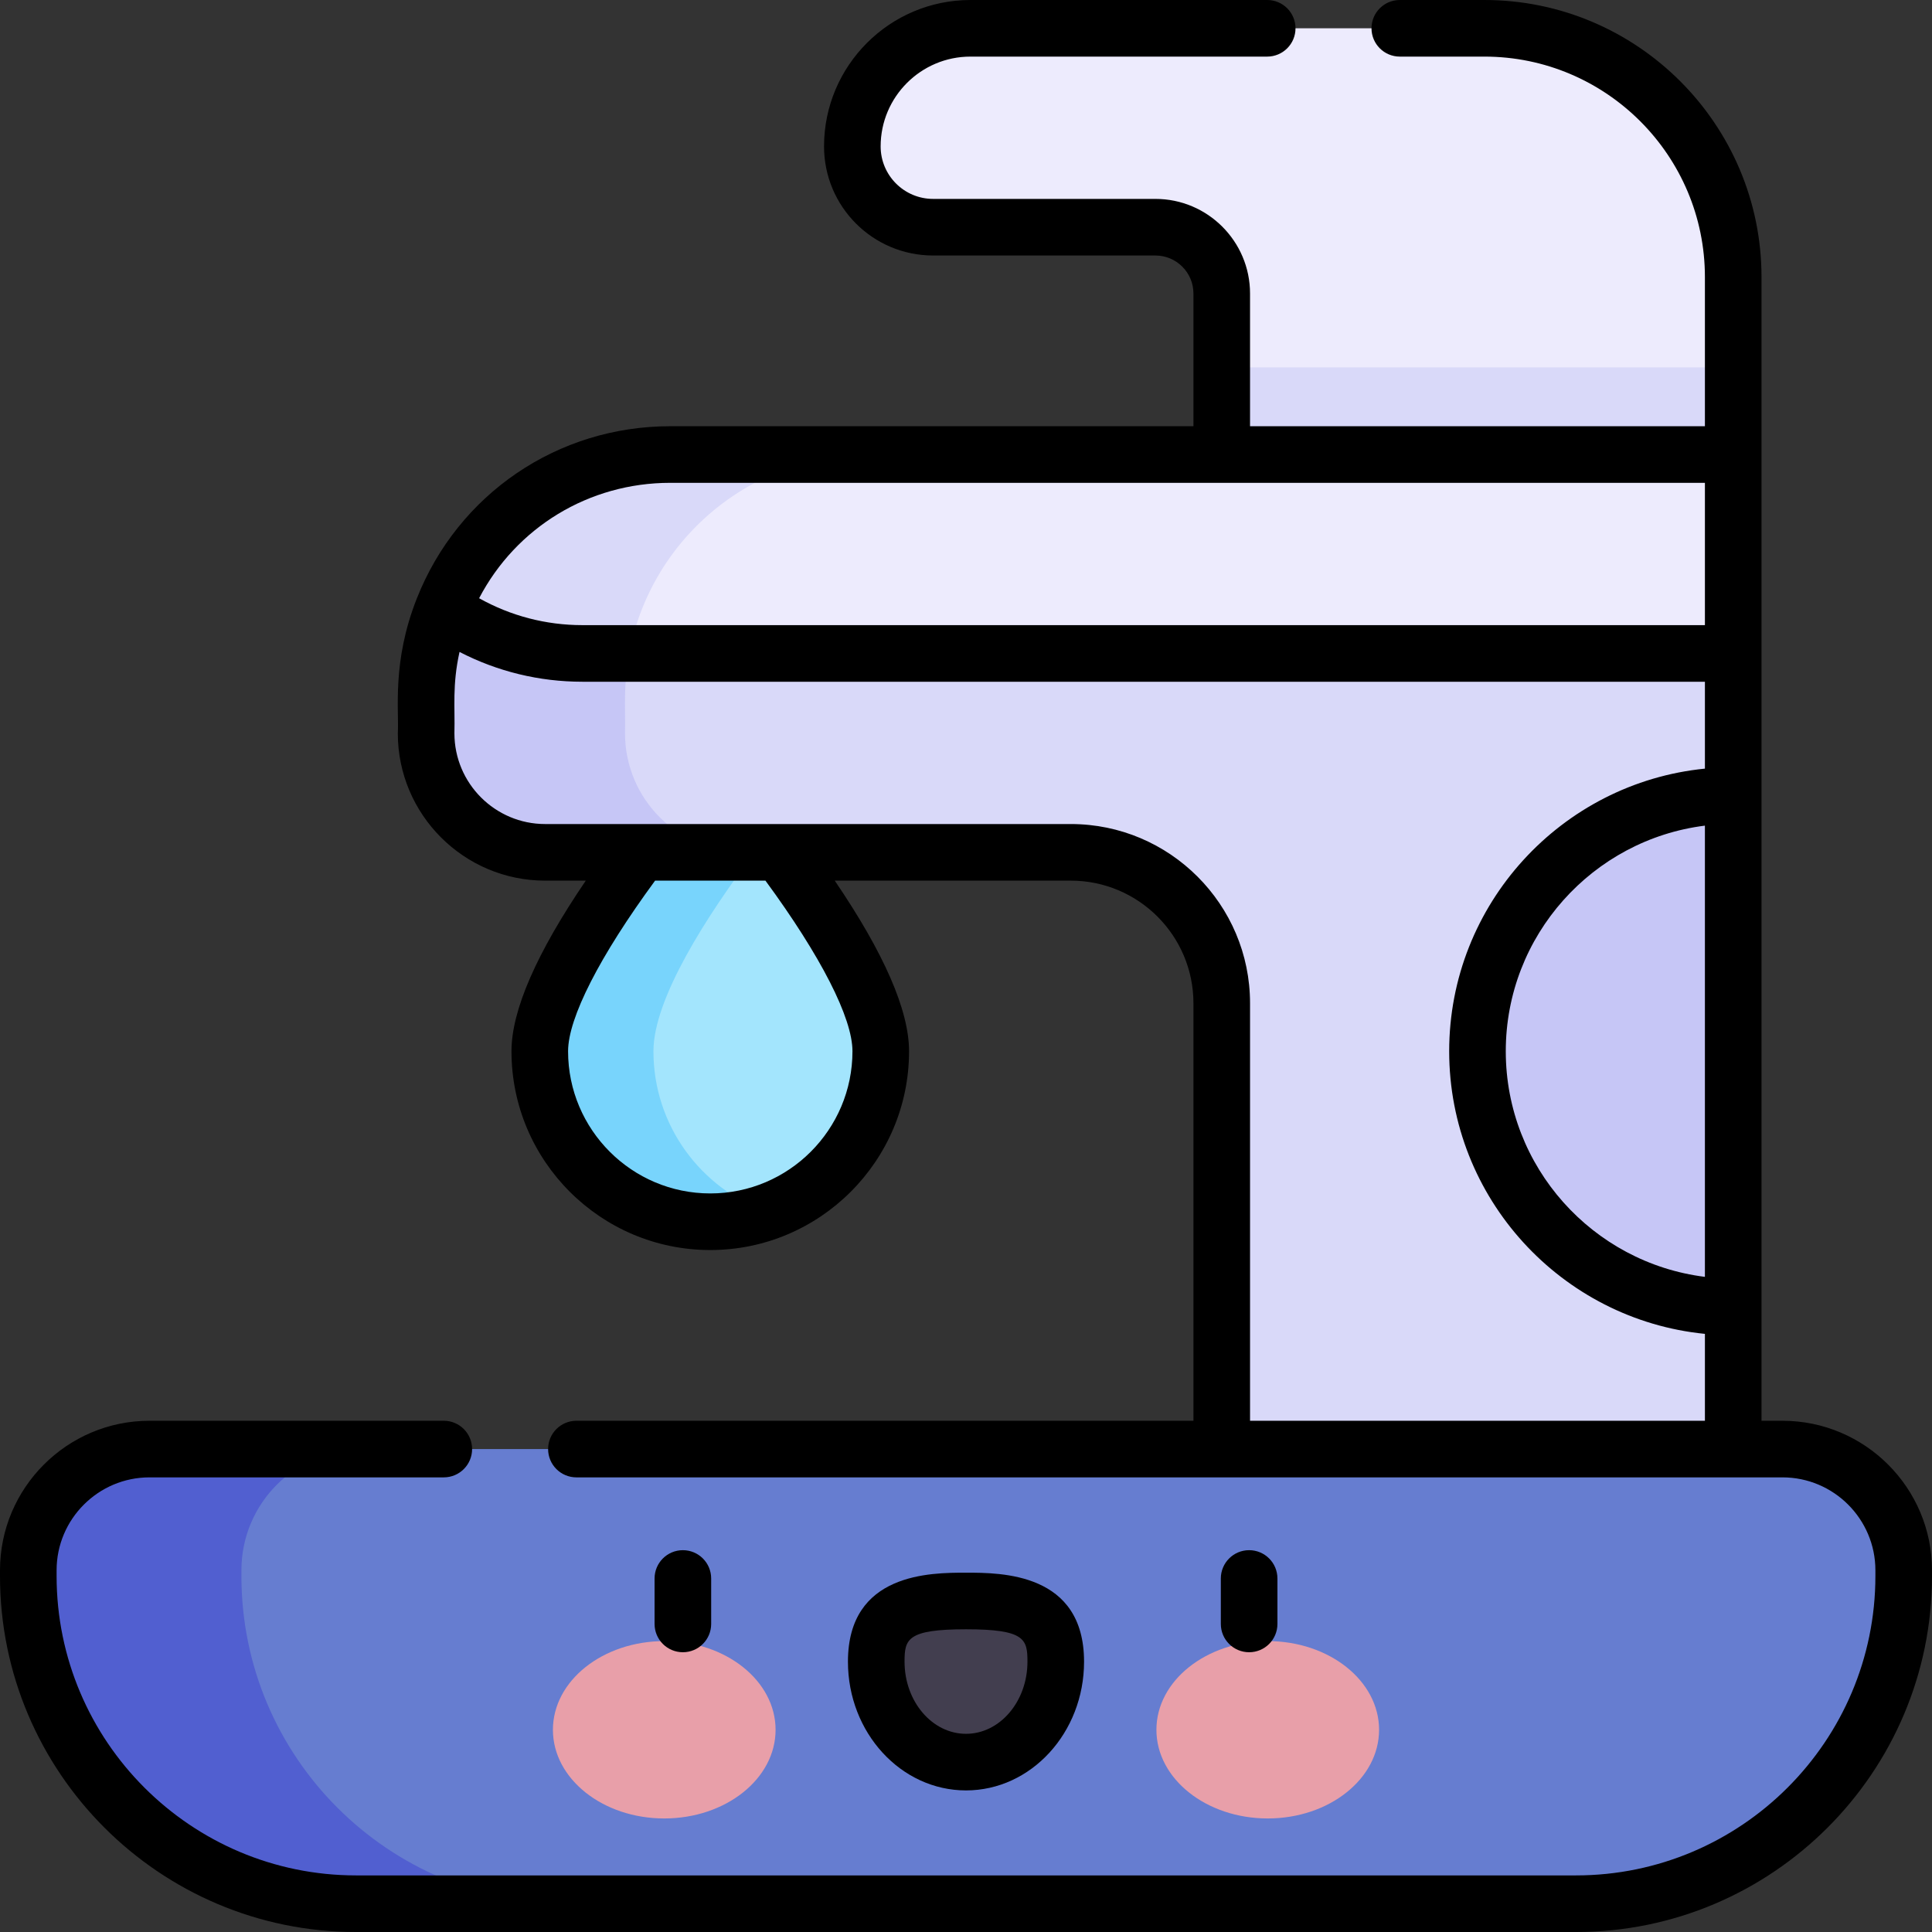 <svg xmlns="http://www.w3.org/2000/svg" id="Capa_1" height="512" viewBox="0 0 512 512" width="512"><rect x="0" y="0" width="512" height="512" fill="#333333" stroke="none"/><g><path id="XMLID_980_" d="m393.383 7.5h-136.208c-17.29 0-31.296 14.006-31.296 31.296 0 11.815 9.588 21.416 21.416 21.416h58.907c9.699 0 17.571 7.872 17.571 17.571v72.793h135.546c0-15.192 0-61.894 0-77.141-.001-36.416-29.52-65.935-65.936-65.935z" fill="#edebfd"></path><path id="XMLID_977_" d="m206.621 225.879c-6.762-10.6-11.539-18.089-18.394-28.835l-18.394 28.835c-12.5 16.627-26.788 38.686-26.788 52.712 0 31.296 31.001 52.941 60.242 42.6 17.545-6.205 30.121-22.932 30.121-42.6.001-14.026-14.286-36.085-26.787-52.712z" fill="#a3e5fd"></path><path id="XMLID_976_" d="m173.167 278.591c0-14.026 14.287-36.085 26.788-52.712l3.333-5.225-15.061-23.609-18.394 28.835c-12.5 16.627-26.788 38.686-26.788 52.712 0 31.296 31.001 52.941 60.242 42.6-17.544-6.206-30.12-22.933-30.12-42.601z" fill="#78d4fc"></path><path id="XMLID_975_" d="m323.773 97.362h135.546v53.214h-135.546z" fill="#d9d9f9"></path><path id="XMLID_974_" d="m177.605 120.454c-27.33 0-50.704 16.948-60.172 40.915l4.998 9.915c7.111 14.106 21.501 23.065 37.298 23.22 14.805.146 248.696 2.446 257.988 2.538 14.007.138 29.146-1.344 36.659-13.167l4.943-10.819v-52.602c-7.906 0-274.718 0-281.714 0z" fill="#edebfd"></path><path id="XMLID_973_" d="m165.636 185.135c0-35.642 28.875-64.68 64.68-64.68h-52.712c-27.33 0-50.704 16.948-60.172 40.915l4.998 9.915c7.111 14.106 21.501 23.065 37.298 23.22l5.914.058c-.01-1.256-.004-6.961-.006-9.428z" fill="#d9d9f9"></path><path id="XMLID_972_" d="m154.341 173.167c-13.715 0-26.466-4.368-36.908-11.798-2.912 7.35-4.508 15.372-4.508 23.766v9.197c0 17.42 14.127 31.547 31.547 31.547h139.311c22.089 0 39.991 17.902 39.991 39.991v148.267h135.546c0-10.691 0-230.472 0-241.08-2.91.163-304.878.11-304.979.11z" fill="#d9d9f9"></path><path id="XMLID_959_" d="m165.636 194.332c.144-6.442-.52-12.449 1.111-21.165h-12.406c-13.715 0-26.466-4.368-36.908-11.798-2.912 7.35-4.508 15.372-4.508 23.766v9.197c0 17.42 14.127 31.547 31.547 31.547h52.712c-17.421 0-31.548-14.127-31.548-31.547z" fill="#c6c6f6"></path><path id="XMLID_958_" d="m472.371 384.015c-26.622 0-417.302 0-432.741 0-17.741 0-32.129 14.388-32.129 32.129v1.506c0 47.963 38.887 86.849 86.85 86.849h56.477 266.824c47.963 0 86.849-38.887 86.849-86.849v-1.506c-.001-17.741-14.389-32.129-32.13-32.129z" fill="#667dd0"></path><path id="XMLID_946_" d="m63.977 417.651v-1.506c0-17.741 14.388-32.129 32.129-32.129h-56.477c-17.741 0-32.129 14.388-32.129 32.129v1.506c0 47.963 38.887 86.849 86.85 86.849h56.477c-47.963 0-86.85-38.887-86.85-86.849z" fill="#515fd0"></path><path id="XMLID_944_" d="m459.318 210.818v135.545c-37.431 0-67.773-30.342-67.773-67.773s30.343-67.772 67.773-67.772z" fill="#c6c6f6"></path><path id="XMLID_943_" d="m335.962 434.91c16.296 0 29.509 10.522 29.509 23.504 0 12.972-13.213 23.495-29.509 23.495s-29.499-10.522-29.499-23.495c0-12.982 13.203-23.504 29.499-23.504z" fill="#e89fa9"></path><path id="XMLID_942_" d="m256 424.277c13.143 0 23.786 1.376 23.786 16.085 0 14.699-10.643 26.617-23.786 26.617s-23.786-11.918-23.786-26.617c0-14.709 10.643-16.085 23.786-16.085z" fill="#423e4f"></path><path id="XMLID_941_" d="m176.038 434.91c16.296 0 29.499 10.522 29.499 23.504 0 12.972-13.203 23.495-29.499 23.495s-29.509-10.522-29.509-23.495c0-12.982 13.214-23.504 29.509-23.504z" fill="#e89fa9"></path><g><path d="m472.371 376.516h-5.552c0-15.318 0-288.48 0-303.08-.001-40.493-32.944-73.436-73.436-73.436h-22.42c-4.142 0-7.5 3.357-7.5 7.5s3.358 7.5 7.5 7.5h22.42c32.222 0 58.436 26.214 58.436 58.436v39.519h-120.546v-35.172c0-13.824-11.246-25.071-25.071-25.071h-58.907c-7.685 0-13.916-6.23-13.916-13.916 0-13.121 10.675-23.796 23.796-23.796h78.646c4.142 0 7.5-3.357 7.5-7.5s-3.358-7.5-7.5-7.5h-78.646c-21.392 0-38.796 17.403-38.796 38.796 0 15.975 12.939 28.916 28.916 28.916h58.907c5.553 0 10.071 4.518 10.071 10.071v35.171h-138.668c-29.81 0-56.187 17.913-67.145 45.652-6.664 16.821-4.665 29.76-5.036 35.726 0 21.53 17.517 39.047 39.047 39.047h10.767c-13.061 19.201-19.693 34.385-19.693 45.212 0 29.049 23.633 52.682 52.682 52.682s52.682-23.633 52.682-52.682c0-10.827-6.631-26.011-19.692-45.212h62.565c17.916 0 32.491 14.575 32.491 32.491v110.646h-163.519c-4.142 0-7.5 3.357-7.5 7.5s3.358 7.5 7.5 7.5h319.616c13.581 0 24.629 11.049 24.629 24.629v1.506c0 43.754-35.596 79.35-79.35 79.35h-323.299c-43.754-.001-79.35-35.597-79.35-79.351v-1.506c0-13.58 11.049-24.629 24.629-24.629h77.984c4.142 0 7.5-3.357 7.5-7.5s-3.358-7.5-7.5-7.5h-77.984c-21.851.001-39.629 17.778-39.629 39.63v1.506c0 52.024 42.325 94.349 94.35 94.349h323.3c52.024 0 94.35-42.325 94.35-94.35v-1.506c0-21.851-17.778-39.628-39.629-39.628zm-20.553-38.136c-29.705-3.706-52.773-29.096-52.773-59.789s23.068-56.083 52.773-59.789zm-274.213-210.426h274.214v37.713h-297.478c-9.673 0-19.022-2.453-27.371-7.13 9.803-18.76 29.07-30.583 50.635-30.583zm10.622 188.318c-20.778 0-37.682-16.904-37.682-37.682 0-8.827 8.367-25.196 23.059-45.212h29.246c14.692 20.016 23.059 36.385 23.059 45.212 0 20.778-16.904 37.682-37.682 37.682zm95.555-97.893c-16.63 0-125.855 0-139.311 0-13.259 0-24.047-10.787-24.047-24.047.183-6.944-.609-12.672 1.351-21.562 10.032 5.182 21.119 7.897 32.566 7.897h297.478v23.027c-37.997 3.776-67.773 35.923-67.773 74.897 0 38.975 29.775 71.121 67.773 74.897v23.028h-120.546v-110.646c0-26.186-21.305-47.491-47.491-47.491z"></path><path d="m188.468 430.361v-12.048c0-4.143-3.358-7.5-7.5-7.5s-7.5 3.357-7.5 7.5v12.048c0 4.143 3.358 7.5 7.5 7.5s7.5-3.357 7.5-7.5z"></path><path d="m287.286 440.362c0-23.585-21.924-23.585-31.286-23.585s-31.286 0-31.286 23.585c0 18.813 14.035 34.117 31.286 34.117s31.286-15.304 31.286-34.117zm-47.572 0c0-5.953.659-8.585 16.286-8.585s16.286 2.632 16.286 8.585c0 10.541-7.306 19.117-16.286 19.117s-16.286-8.576-16.286-19.117z"></path><path d="m338.532 430.361v-12.048c0-4.143-3.358-7.5-7.5-7.5s-7.5 3.357-7.5 7.5v12.048c0 4.143 3.358 7.5 7.5 7.5s7.5-3.357 7.5-7.5z"></path></g></g></svg>